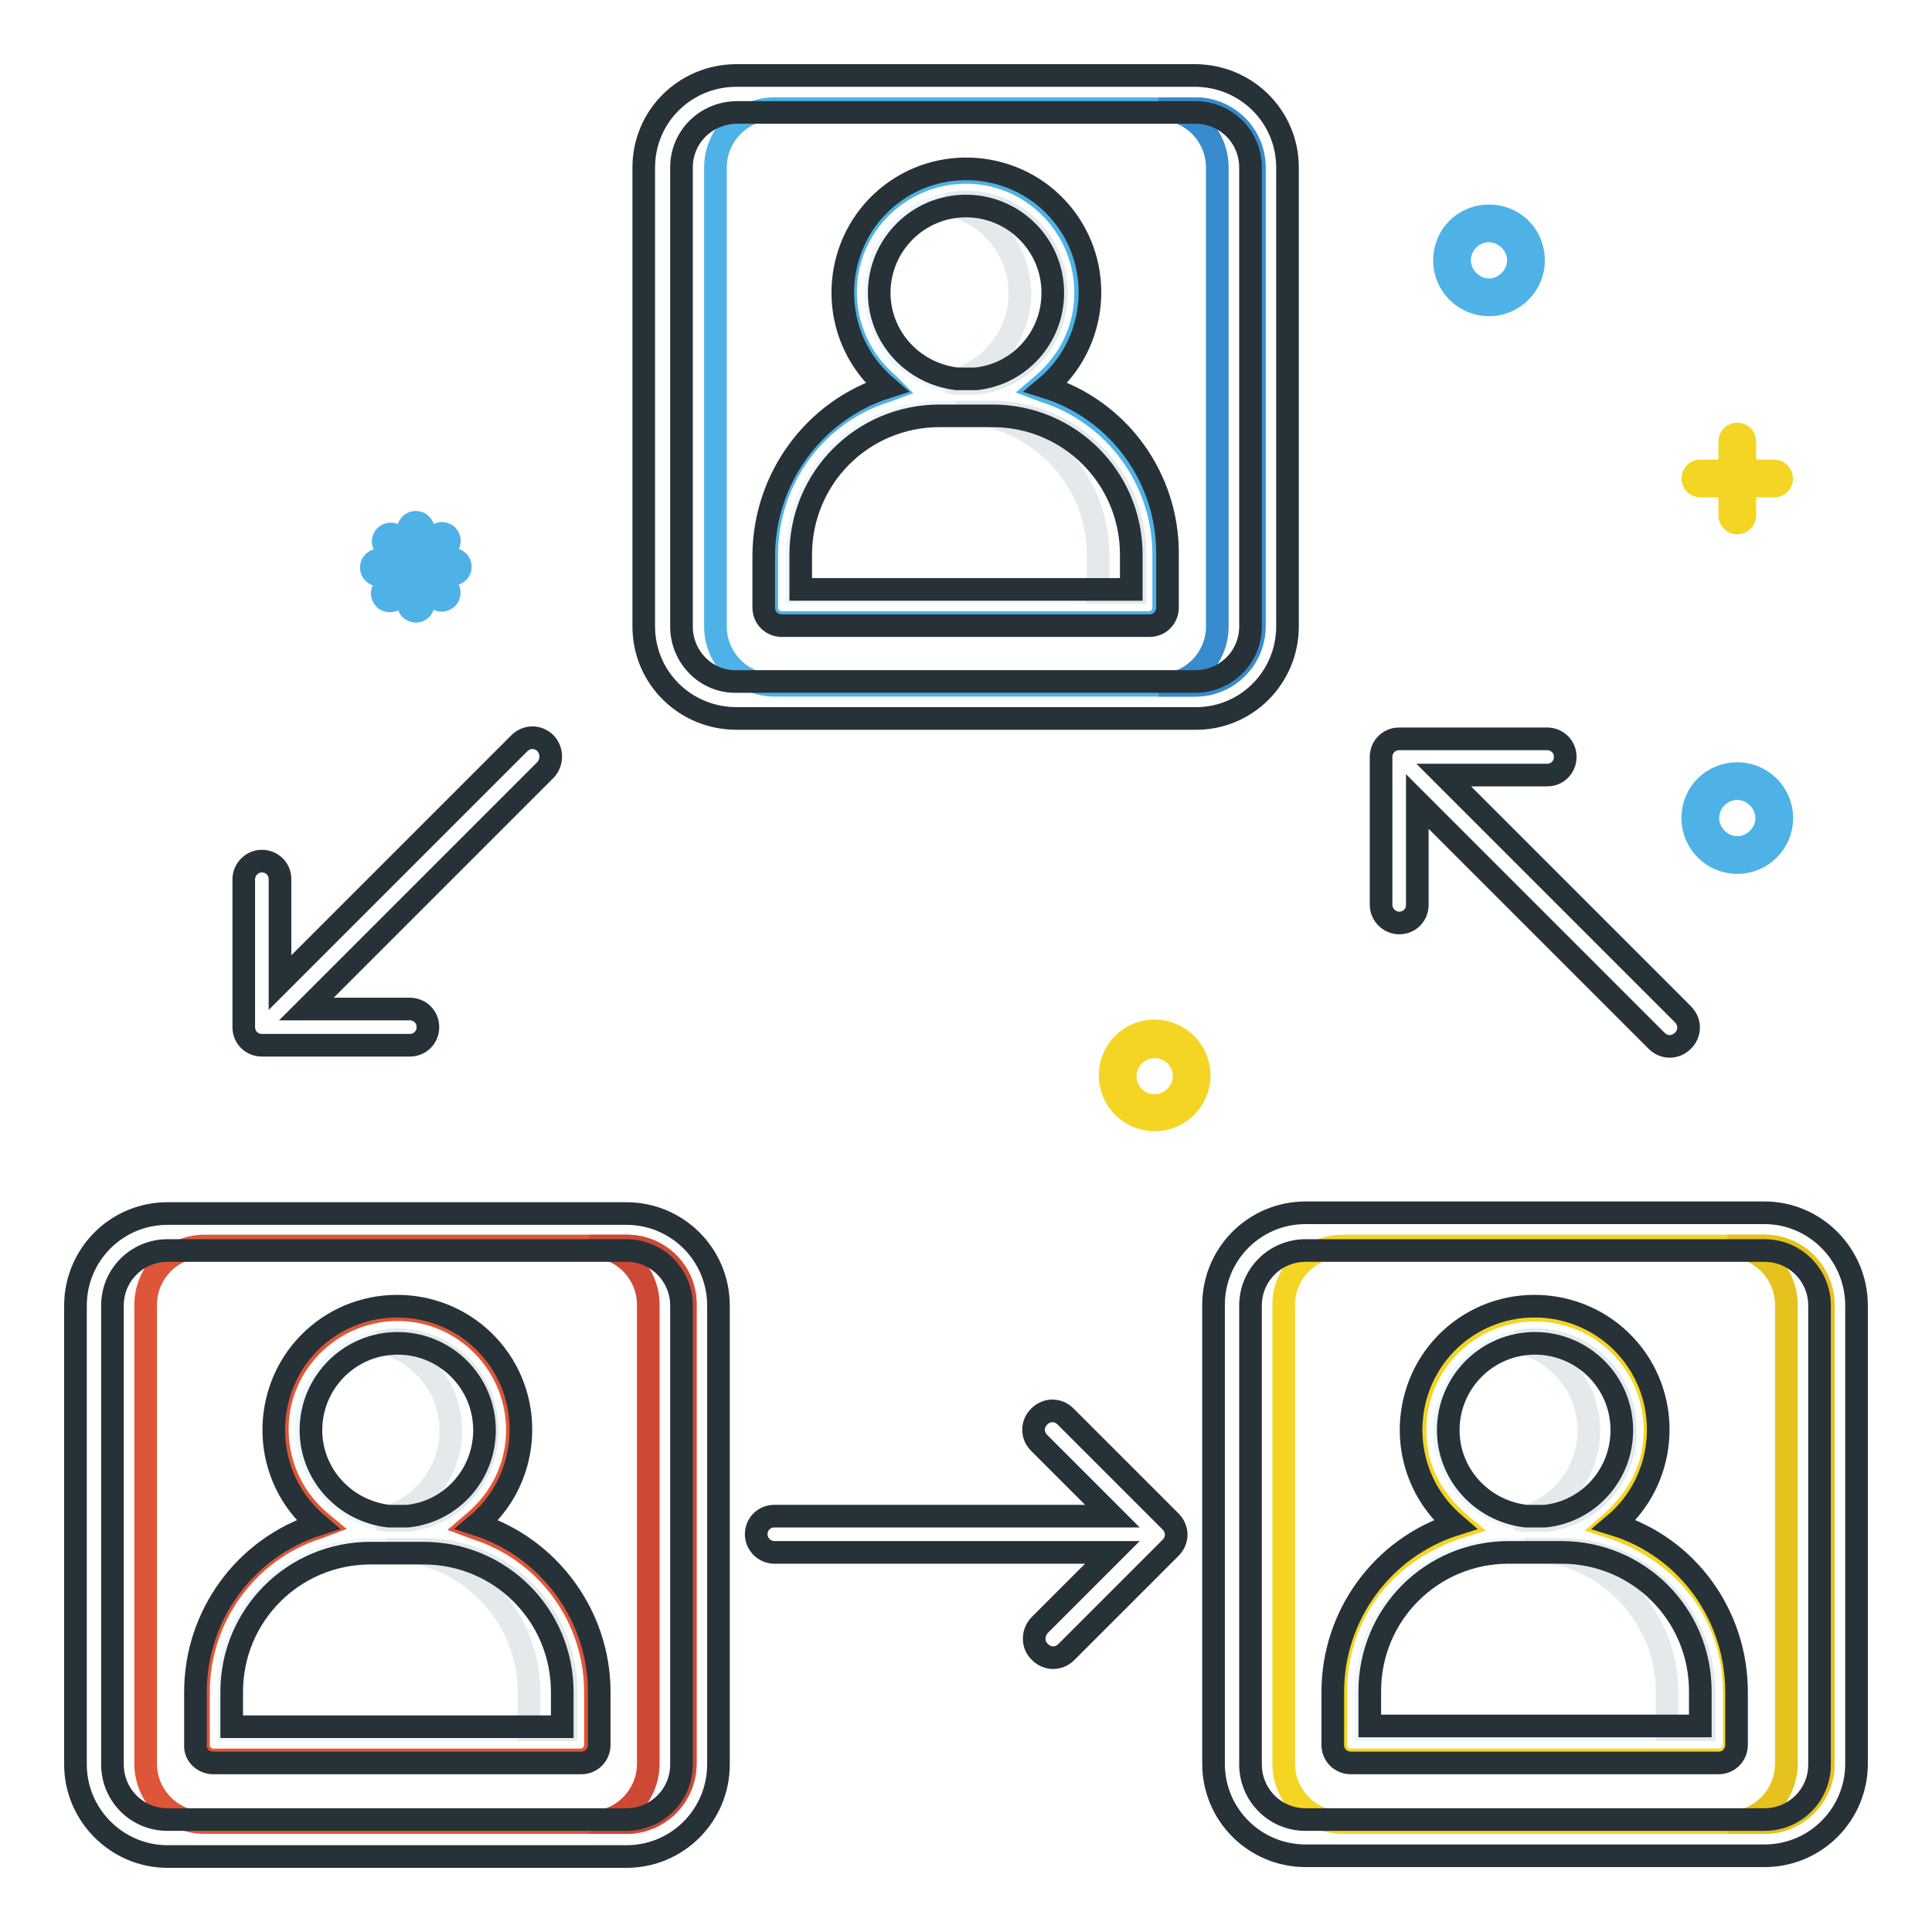 <?xml version="1.0" encoding="utf-8"?>
<!-- Svg Vector Icons : http://www.onlinewebfonts.com/icon -->
<!DOCTYPE svg PUBLIC "-//W3C//DTD SVG 1.1//EN" "http://www.w3.org/Graphics/SVG/1.1/DTD/svg11.dtd">
<svg version="1.1" xmlns="http://www.w3.org/2000/svg" xmlns:xlink="http://www.w3.org/1999/xlink" x="0px" y="0px" viewBox="0 0 256 256" enable-background="new 0 0 256 256" xml:space="preserve">
<g> <path stroke-width="3" fill-opacity="0" stroke="#4eb2e6"  d="M166.2,22.2c0-4.3-3.5-7.8-7.8-7.8h-55.8c-4.3,0-7.8,3.5-7.8,7.8V83c0,4.3,3.5,7.8,7.8,7.8h55.8 c4.3,0,7.8-3.5,7.8-7.8V22.2z M117.7,50.9c-6.7-5.7-7.6-15.7-1.9-22.4s15.7-7.6,22.4-1.9c6.7,5.7,7.6,15.7,1.9,22.4 c-0.6,0.7-1.2,1.3-1.9,1.9l-0.7,0.6l0.8,0.3c9.5,3,15.9,11.8,15.9,21.7v7c0,1.1-0.9,2-2,2h-48.6c-1.1,0-2-0.9-2-2v-7 c0-9.9,6.4-18.8,15.9-21.7l0.8-0.3L117.7,50.9z"/> <path stroke-width="3" fill-opacity="0" stroke="#eef8fc"  d="M126.7,50.6h2.6c6.6-0.7,11.3-6.6,10.6-13.2c-0.7-6.6-6.6-11.3-13.2-10.6s-11.3,6.6-10.6,13.2 C116.7,45.6,121.1,50,126.7,50.6z M105.6,73.5v5h44.8v-5c0-10.4-8.5-18.9-18.9-18.9h-7C114.1,54.6,105.6,63,105.6,73.5z M181,224.2 v5h44.8v-5c0-10.4-8.5-18.9-18.9-18.9h-7C189.4,205.3,181,213.7,181,224.2z"/> <path stroke-width="3" fill-opacity="0" stroke="#f4d523"  d="M233.8,165.1h-55.9c-4.3,0-7.8,3.5-7.8,7.8v60.8c0,4.3,3.5,7.8,7.8,7.8h55.9c4.3,0,7.8-3.5,7.8-7.8V173 C241.6,168.6,238.1,165.1,233.8,165.1z M187.5,189.5c0-8.8,7.1-15.9,15.9-15.9c8.8,0,15.9,7.1,15.9,15.9c0,4.8-2,9-6.3,12.7 c11.2,3.6,16.8,12.6,16.8,22v7c0,1.1-0.9,2-2,2H179c-1.1,0-2-0.9-2-2v-7c0-9.5,5.6-18.5,16.8-22 C189.4,198.5,187.5,194.3,187.5,189.5z"/> <path stroke-width="3" fill-opacity="0" stroke="#eef8fc"  d="M202.1,201.4h2.6c6.6-0.7,11.3-6.6,10.6-13.2c-0.7-6.6-6.6-11.3-13.2-10.6c-6.6,0.7-11.3,6.6-10.6,13.2 C192.1,196.3,196.5,200.7,202.1,201.4z M30.3,224.2v5H75v-5c0-10.4-8.5-18.9-18.9-18.9h-7C38.7,205.3,30.3,213.7,30.3,224.2z"/> <path stroke-width="3" fill-opacity="0" stroke="#de5639"  d="M83,165.1H27.1c-4.3,0-7.8,3.5-7.8,7.8v60.8c0,4.3,3.5,7.8,7.8,7.8H83c4.3,0,7.8-3.5,7.8-7.8V173 C90.9,168.6,87.4,165.1,83,165.1z M42.4,201.6c-6.7-5.7-7.6-15.7-1.9-22.4c5.7-6.7,15.7-7.6,22.4-1.9c6.7,5.7,7.6,15.7,1.9,22.4 c-0.6,0.7-1.2,1.3-1.9,1.9l-0.7,0.6l0.8,0.3c9.5,3,15.9,11.8,15.9,21.7v7c0,1.1-0.9,2-2,2H28.3c-1.1,0-2-0.9-2-2v-7 c0-9.9,6.4-18.8,15.9-21.8l0.8-0.3L42.4,201.6z"/> <path stroke-width="3" fill-opacity="0" stroke="#eef8fc"  d="M51.3,201.4h2.6c6.6-0.7,11.3-6.6,10.6-13.2c-0.7-6.6-6.6-11.3-13.2-10.6c-6.6,0.7-11.3,6.6-10.6,13.2 C41.4,196.3,45.8,200.7,51.3,201.4z"/> <path stroke-width="3" fill-opacity="0" stroke="#e4eaec"  d="M56.1,205.3h-4.9c10.4,0,18.9,8.5,18.9,18.9v5H75v-5C75,213.7,66.6,205.3,56.1,205.3z M52.6,177.5 c-0.8,0-1.6,0.1-2.4,0.3c6.5,1.4,10.6,7.7,9.3,14.2c-1,4.6-4.6,8.3-9.3,9.3c0.4,0.1,0.8,0.1,1.1,0.2h2.6 c6.6-0.7,11.3-6.6,10.6-13.2C63.9,182.1,58.7,177.5,52.6,177.5z M206.9,205.3H202c10.4,0,18.9,8.5,18.9,18.9v5h4.9v-5 C225.7,213.7,217.3,205.3,206.9,205.3z M203.4,177.5c-0.8,0-1.6,0.1-2.4,0.3c6.5,1.4,10.6,7.7,9.3,14.2c-1,4.6-4.6,8.3-9.3,9.3 c0.4,0.1,0.8,0.1,1.1,0.2h2.6c6.6-0.7,11.3-6.6,10.6-13.2C214.7,182.1,209.5,177.5,203.4,177.5L203.4,177.5z M131.5,54.6h-4.9 c10.4,0,18.9,8.5,18.9,18.9v5h4.9v-5C150.4,63,141.9,54.6,131.5,54.6z M128,26.8c-0.8,0-1.6,0.1-2.4,0.3c6.5,1.4,10.6,7.7,9.3,14.2 c-1,4.6-4.6,8.3-9.3,9.3c0.4,0.1,0.8,0.1,1.1,0.2h2.6c6.6-0.7,11.3-6.6,10.6-13.2C139.3,31.4,134.1,26.8,128,26.8z"/> <path stroke-width="3" fill-opacity="0" stroke="#388bcc"  d="M158.4,14.4h-4.9c4.3,0,7.8,3.5,7.8,7.8V83c0,4.3-3.5,7.8-7.8,7.8h4.9c4.3,0,7.8-3.5,7.8-7.8V22.2 C166.2,17.9,162.7,14.4,158.4,14.4z"/> <path stroke-width="3" fill-opacity="0" stroke="#cd4936"  d="M83,165.1h-4.9c4.3,0,7.8,3.5,7.8,7.8v60.8c0,4.3-3.5,7.8-7.8,7.8H83c4.3,0,7.8-3.5,7.8-7.8V173 C90.9,168.6,87.4,165.1,83,165.1z"/> <path stroke-width="3" fill-opacity="0" stroke="#e5c21d"  d="M233.8,165.1h-4.9c4.3,0,7.8,3.5,7.8,7.8v60.8c0,4.3-3.5,7.8-7.8,7.8h4.9c4.3,0,7.8-3.5,7.8-7.8V173 C241.6,168.6,238.1,165.1,233.8,165.1z"/> <path stroke-width="3" fill-opacity="0" stroke="#273238"  d="M138.6,51.3c6.9-5.8,7.8-16.2,2-23.1s-16.2-7.8-23.1-2s-7.8,16.2-2,23.1c0.6,0.7,1.3,1.4,2,2 c-9.7,3.1-16.2,12.1-16.3,22.2v7c0,1.4,1.1,2.4,2.4,2.4h48.7c1.4,0,2.4-1.1,2.4-2.4v-7C154.8,63.3,148.2,54.3,138.6,51.3z  M116.5,38.8c0-6.3,5.1-11.5,11.5-11.5c6.3,0,11.5,5.1,11.5,11.5c0,5.9-4.4,10.8-10.2,11.4h-2.5C120.9,49.5,116.5,44.6,116.5,38.8z  M149.9,78.1h-43.8v-4.6c0-10.2,8.2-18.4,18.4-18.4h7c10.2,0,18.4,8.2,18.4,18.4V78.1z"/> <path stroke-width="3" fill-opacity="0" stroke="#273238"  d="M170.6,83V22.2c0-6.8-5.5-12.2-12.3-12.2c0,0,0,0,0,0H97.6c-6.8,0-12.3,5.4-12.3,12.2c0,0,0,0,0,0V83 c0,6.8,5.5,12.2,12.3,12.2c0,0,0,0,0,0h60.7C165.1,95.3,170.6,89.8,170.6,83C170.6,83.1,170.6,83.1,170.6,83z M90.3,83V22.2 c0-4.1,3.3-7.3,7.4-7.3c0,0,0,0,0,0h60.7c4.1,0,7.3,3.3,7.3,7.3V83c0,4.1-3.3,7.3-7.3,7.3H97.6C93.6,90.4,90.3,87.1,90.3,83 C90.3,83.1,90.3,83.1,90.3,83L90.3,83z M28.3,233.6H77c1.4,0,2.4-1.1,2.4-2.4v-7c0-10.1-6.6-19.1-16.2-22.2 c6.9-5.8,7.8-16.2,2-23.1c-5.8-6.9-16.2-7.8-23.1-2c-6.9,5.8-7.8,16.2-2,23.1c0.6,0.7,1.3,1.4,2,2c-9.7,3.1-16.2,12.1-16.2,22.2v7 C25.8,232.5,26.9,233.6,28.3,233.6L28.3,233.6z M41.2,189.5c0-6.3,5.1-11.5,11.5-11.5c6.3,0,11.5,5.1,11.5,11.5 c0,5.9-4.4,10.8-10.2,11.4h-2.5C45.6,200.2,41.2,195.3,41.2,189.5z M30.7,224.2c0-10.2,8.2-18.4,18.4-18.4h7 c10.2,0,18.4,8.2,18.4,18.4v4.6H30.7V224.2z"/> <path stroke-width="3" fill-opacity="0" stroke="#273238"  d="M22.2,246H83c6.8,0,12.2-5.5,12.2-12.2V173c0-6.8-5.5-12.2-12.2-12.2H22.2c-6.8,0-12.2,5.5-12.2,12.2v60.8 C10,240.5,15.5,246,22.2,246z M14.9,173c0-4.1,3.3-7.3,7.3-7.3H83c4.1,0,7.3,3.3,7.3,7.3v60.8c0,4.1-3.3,7.3-7.3,7.3H22.2 c-4.1,0-7.3-3.3-7.3-7.3V173z M213.9,202c6.9-5.8,7.8-16.2,2-23.1c-5.8-6.9-16.2-7.8-23.1-2c-6.9,5.8-7.8,16.2-2,23.1 c0.6,0.7,1.3,1.4,2,2c-9.7,3.1-16.2,12.1-16.2,22.2v7c0,1.4,1.1,2.4,2.4,2.4h48.7c1.4,0,2.4-1.1,2.4-2.4v-7 C230.1,214,223.6,205,213.9,202z M191.9,189.5c0-6.3,5.1-11.5,11.5-11.5c6.3,0,11.5,5.1,11.5,11.5c0,5.9-4.4,10.8-10.2,11.4h-2.5 C196.3,200.2,191.9,195.3,191.9,189.5L191.9,189.5z M225.3,228.7h-43.8v-4.6c0-10.2,8.2-18.4,18.4-18.4h7 c10.2,0,18.4,8.2,18.4,18.4L225.3,228.7z"/> <path stroke-width="3" fill-opacity="0" stroke="#273238"  d="M233.8,160.7H173c-6.8,0-12.2,5.5-12.2,12.2v60.8c0,6.8,5.5,12.2,12.2,12.2h60.8c6.8,0,12.2-5.5,12.2-12.2 V173C246,166.2,240.5,160.7,233.8,160.7z M241.1,233.8c0,4.1-3.3,7.3-7.3,7.3H173c-4.1,0-7.3-3.3-7.3-7.3V173 c0-4.1,3.3-7.3,7.3-7.3h60.8c4.1,0,7.3,3.3,7.3,7.3V233.8z M137.8,218.9c1,1,2.5,1,3.5,0c0,0,0,0,0,0l13.8-13.8c1-1,1-2.5,0-3.5 c0,0,0,0,0,0l-13.9-13.9c-1-1-2.5-1-3.5,0s-1,2.5,0,3.5l9.7,9.7h-44.8c-1.4,0-2.4,1.1-2.4,2.4s1.1,2.4,2.4,2.4h44.8l-9.7,9.7 C136.8,216.4,136.8,218,137.8,218.9z M185.4,122.3c1.4,0,2.4-1.1,2.4-2.4v-13.7l31.7,31.7c1,1,2.5,1,3.5,0c1-1,1-2.5,0-3.5 l-31.7-31.7H205c1.4,0,2.4-1.1,2.4-2.4c0-1.4-1.1-2.4-2.4-2.4h-19.6c-1.4,0-2.4,1.1-2.4,2.4v19.6 C183,121.2,184.1,122.3,185.4,122.3L185.4,122.3L185.4,122.3z M72.3,98.5c-1-1-2.5-1-3.5,0c0,0,0,0,0,0l-31.7,31.7v-13.7 c0-1.4-1.1-2.4-2.4-2.4s-2.4,1.1-2.4,2.4v19.6c0,1.4,1.1,2.4,2.4,2.4h19.6c1.4,0,2.4-1.1,2.4-2.4c0-1.4-1.1-2.4-2.4-2.4H40.6 L72.3,102C73.2,101,73.2,99.5,72.3,98.5z"/> <path stroke-width="3" fill-opacity="0" stroke="#f4d523"  d="M235.1,62.4h-3.9v-3.9c0-0.5-0.4-1-1-1c-0.5,0-1,0.4-1,1v3.9h-3.9c-0.5,0-1,0.4-1,1c0,0.5,0.4,1,1,1h3.9 v3.9c0,0.5,0.4,1,1,1c0.5,0,1-0.4,1-1v-3.9h3.9c0.5,0,1-0.4,1-1C236,62.8,235.6,62.4,235.1,62.4z"/> <path stroke-width="3" fill-opacity="0" stroke="#4eb2e6"  d="M197.3,40.4c-3.2,0-5.9-2.6-5.9-5.9s2.6-5.9,5.9-5.9s5.9,2.6,5.9,5.9S200.5,40.4,197.3,40.4z M197.3,30.6 c-2.2,0-3.9,1.8-3.9,3.9s1.8,3.9,3.9,3.9s3.9-1.8,3.9-3.9S199.4,30.6,197.3,30.6z"/> <path stroke-width="3" fill-opacity="0" stroke="#f4d523"  d="M153,148.4c-3.2,0-5.9-2.6-5.9-5.9s2.6-5.9,5.9-5.9c3.2,0,5.9,2.6,5.9,5.9S156.2,148.4,153,148.4z  M153,138.7c-2.2,0-3.9,1.8-3.9,3.9c0,2.2,1.8,3.9,3.9,3.9s3.9-1.8,3.9-3.9C156.9,140.4,155.1,138.7,153,138.7z"/> <path stroke-width="3" fill-opacity="0" stroke="#4eb2e6"  d="M230.2,114.3c-3.2,0-5.9-2.6-5.9-5.9s2.6-5.9,5.9-5.9c3.2,0,5.9,2.6,5.9,5.9S233.4,114.3,230.2,114.3z  M230.2,104.5c-2.2,0-3.9,1.8-3.9,3.9s1.8,3.9,3.9,3.9s3.9-1.8,3.9-3.9S232.3,104.5,230.2,104.5z M60,74.1h-2.5l1.8-1.8 c0.4-0.4,0.3-1-0.1-1.4c-0.4-0.3-0.9-0.3-1.3,0l-1.8,1.8v-2.5c0-0.5-0.4-1-1-1c-0.5,0-1,0.4-1,1v2.5L52.4,71 c-0.4-0.4-1-0.3-1.4,0.1c-0.3,0.4-0.3,0.9,0,1.3l1.7,1.8h-2.5c-0.5,0-1,0.4-1,1c0,0.5,0.4,1,1,1h2.5l-1.8,1.8 c-0.4,0.4-0.3,1,0.1,1.4c0.4,0.3,0.9,0.3,1.3,0l1.8-1.8V80c0,0.5,0.4,1,1,1c0.5,0,1-0.4,1-1v-2.5l1.8,1.8c0.4,0.4,1,0.3,1.4-0.1 c0.3-0.4,0.3-0.9,0-1.3l-1.7-1.8H60c0.5,0,1-0.4,1-1C61,74.6,60.6,74.1,60,74.1L60,74.1z"/></g>
</svg>
